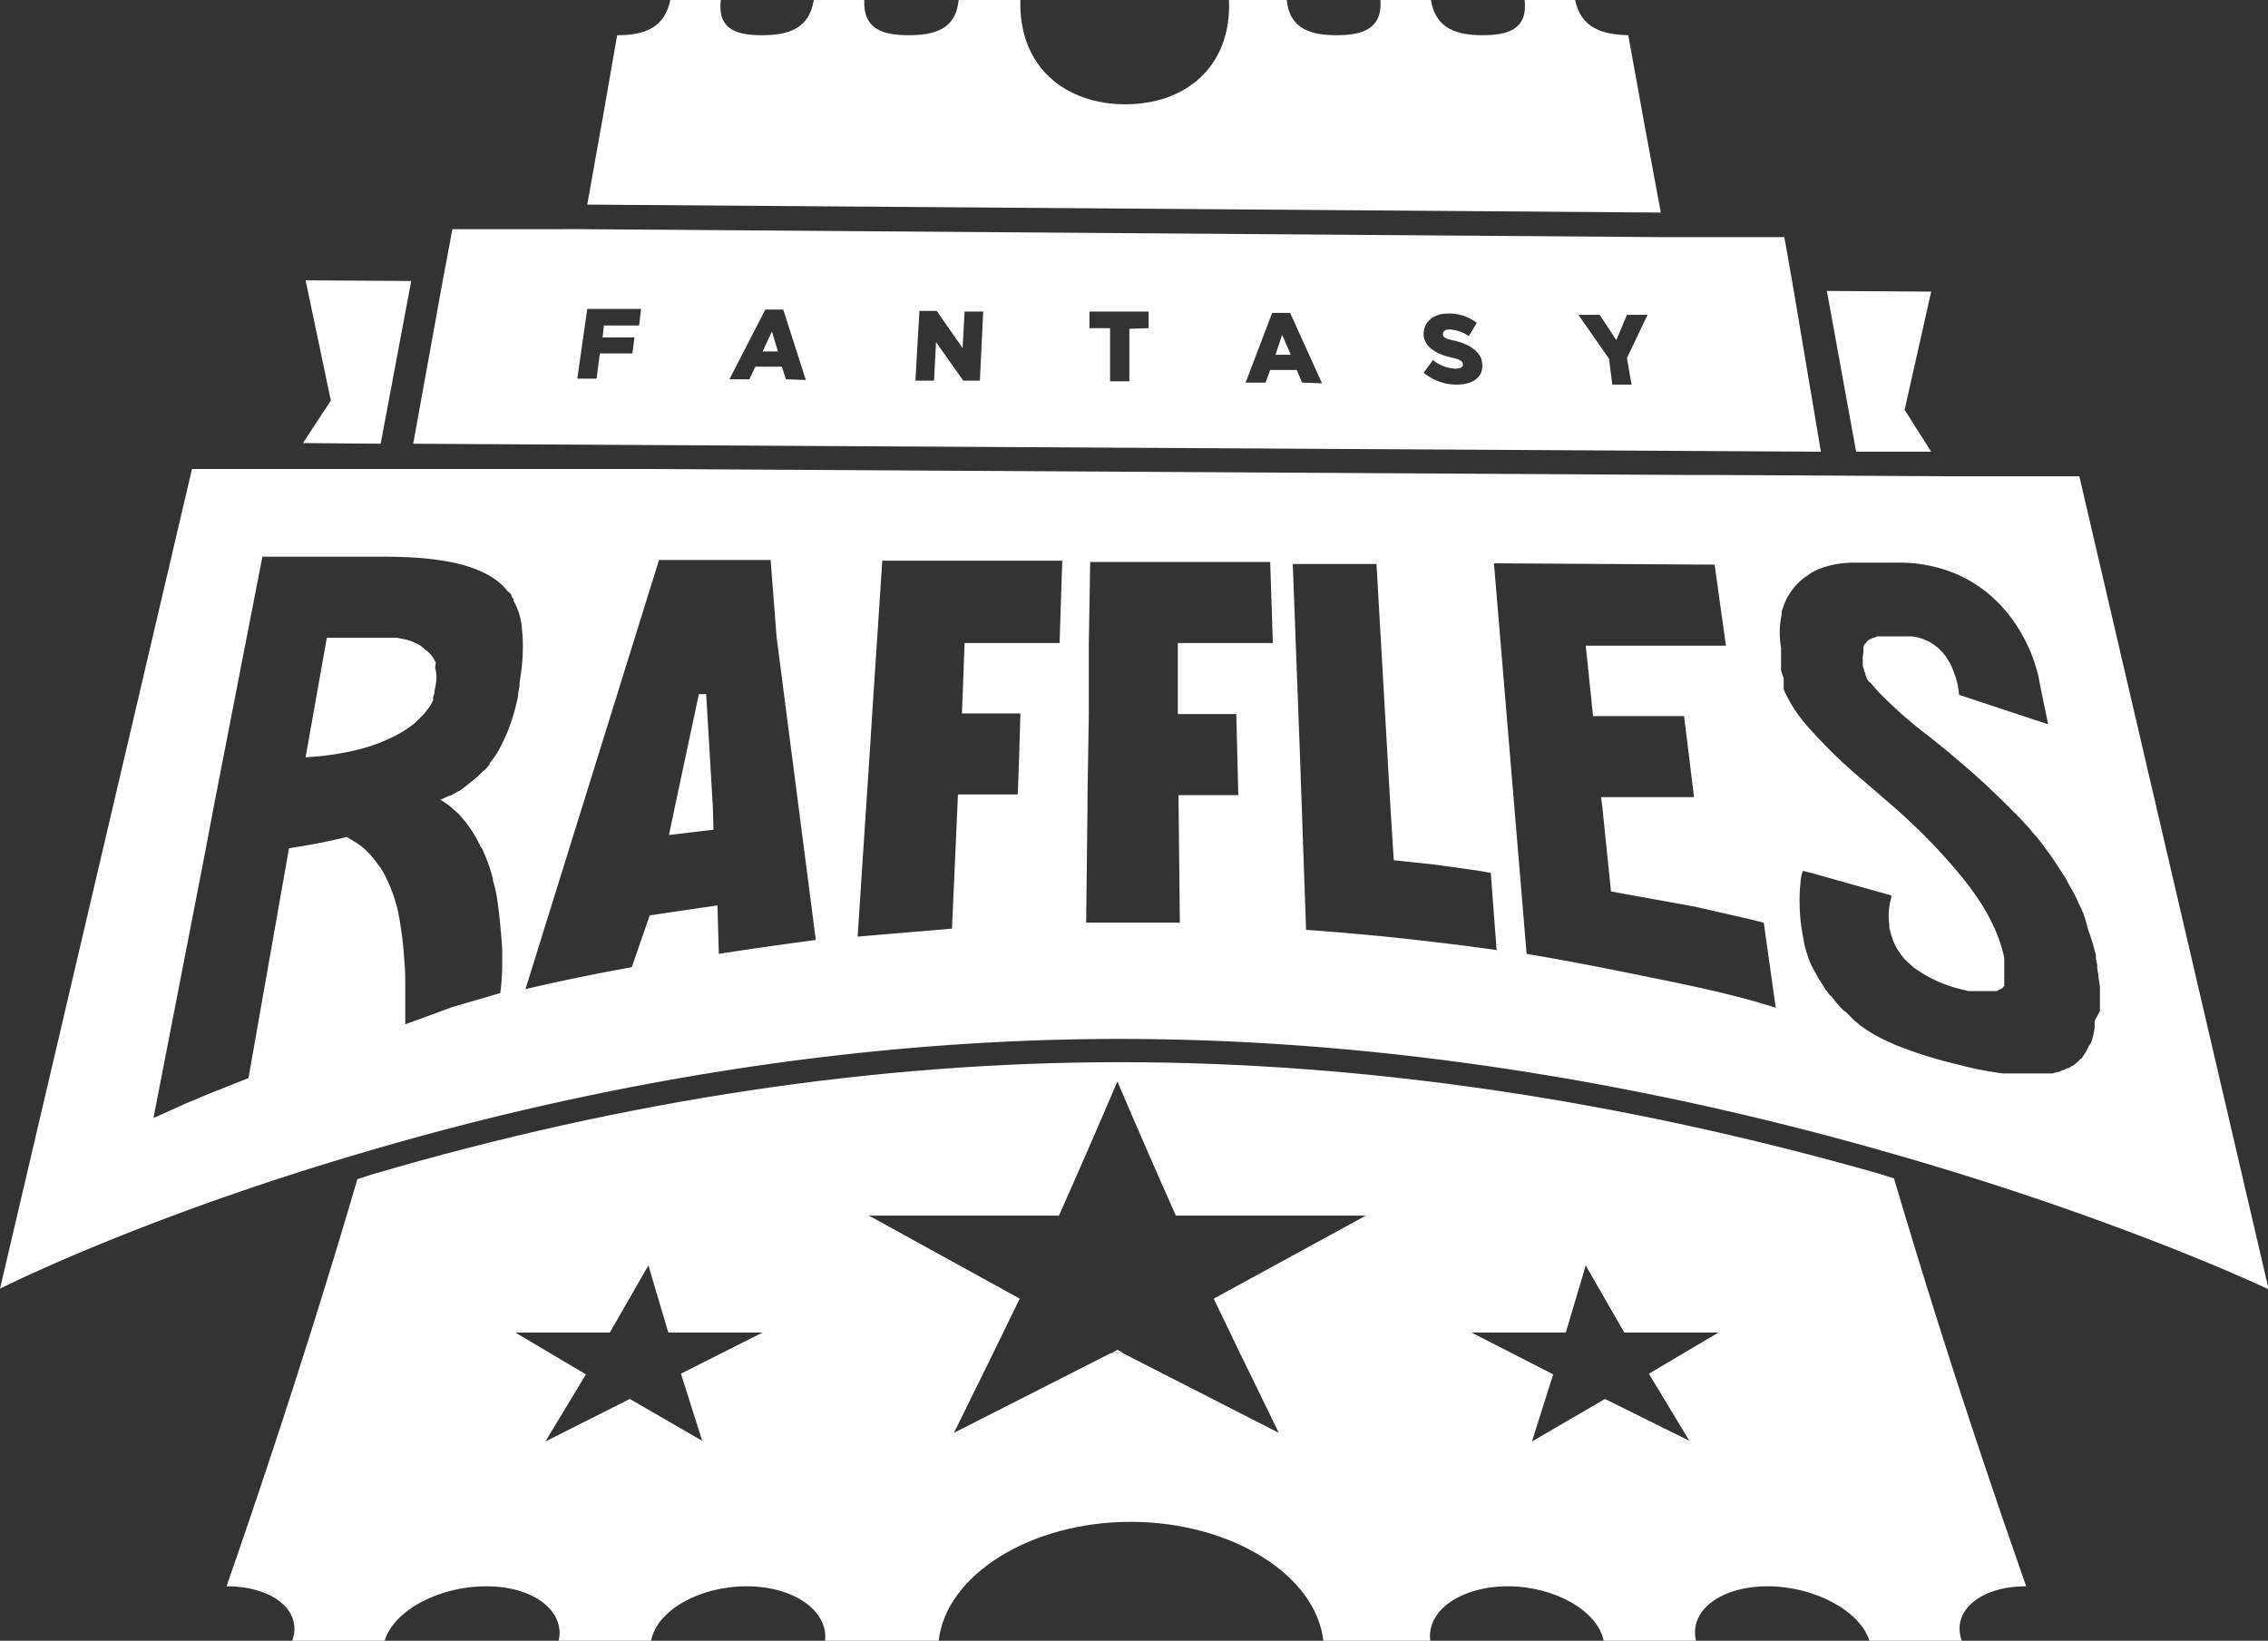 <svg xmlns="http://www.w3.org/2000/svg" width="341.4" height="247" viewBox="0 0 341.4 247">
  <rect x="0" y="0" width="341.4" height="247" fill="#333333" stroke="none"/>
  <title>fantasy-raffles-logo-inverted</title>
  <g id="Layer_2" data-name="Layer 2">
    <g id="Layer_1-2" data-name="Layer 1">
      <g>
        <path d="M282.9,176.7c-39.3-11.2-77.7-16.8-114.3-16.8S94.1,165.6,56,176.8l-2.2.7q-3.1,10.6-6.4,21.1-6.3,20.1-13.3,40.2c7,0,11.5,3.7,9.9,8.2H57.9c1.4-4.6,8.2-8.2,15.3-8.2s11.9,3.7,10.9,8.2H98c.9-4.6,7.3-8.2,14.4-8.2s12.3,3.7,11.8,8.2h17.1c1.1-9.9,13.8-17.9,28.9-17.9s27.9,8,29,17.9h16.1c-.6-4.6,4.7-8.2,11.7-8.2s13.5,3.7,14.4,8.2h13.9c-1.1-4.6,3.8-8.2,10.8-8.2s13.9,3.7,15.3,8.2h13.9c-1.6-4.5,2.8-8.2,9.7-8.2Q298,218.9,291.7,199q-3.4-10.8-6.6-21.6ZM111.2,202.4l-8.7,4.4,3.2,10.1-10.9-6.3L82.1,217l6.1-10.1-10.3-6.1-.3-.2H91.8l5.8-10.1,3,10.1h14.2Zm71.5-6.9,3.9,8.1,5.9,12.1-23.5-12h-1.8l-23.6,12,6-12.2,3.9-8L130.8,183h28.6q4.5-10.1,8.8-20.2,4.3,10.1,8.8,20.2h28.6Zm74.8,5.8-9.3,5.5,6.1,10.1-12.7-6.3L230.6,217l3.2-10.1-8-4.1-4.3-2.2h14.2l3-10.1,5.8,10.1h14.2Z" fill="#fff"/>
        <path d="M167.3,203.7h1.8l-.9-.5Z" fill="#fff"/>
        <polygon points="253.5 71.4 96.9 70.6 253.5 71.4 253.5 71.4" fill="#fff"/>
        <path d="M76.5,89.4h0Z" fill="#fff"/>
        <path d="M245.1,5.3c-3.8-.1-7.1-1-8-5.3h-7.6c.5,4.4-2.5,5.3-6.3,5.3s-7.1-.9-7.8-5.3h-7.6c.3,4.4-2.8,5.3-6.6,5.3s-7.1-.9-7.5-5.3H185c.4,10.1-6.6,15.7-15.6,15.7S153.3,10.1,153.6,0h-9.3c-.4,4.4-3.6,5.3-7.5,5.3s-6.9-.9-6.7-5.3h-7.6c-.7,4.4-3.9,5.3-7.8,5.3S108,4.4,108.5,0h-7.6c-.9,4.4-4.2,5.3-8,5.3q-2.2,12.7-4.5,25.5L250,32Q247.5,18.7,245.1,5.3Z" fill="#fff"/>
        <polygon points="193 50.4 192 53.4 194.3 53.4 193 50.4" fill="#fff"/>
        <polygon points="116.2 49.9 114.8 52.9 117.1 52.9 116.2 49.9" fill="#fff"/>
        <polygon points="66.6 70.4 66.1 70.4 56.6 70.4 56.6 70.4 66.6 70.4" fill="#fff"/>
        <g>
          <polygon points="106.3 104.5 105.2 104.5 101.6 121.4 100.7 125.7 107.4 124.9 107.3 121.4 106.3 104.5" fill="#fff"/>
          <path d="M65.6,99.8a5,5,0,0,0-.7-1.2l-.5-.5-1.1-.9a8.5,8.5,0,0,0-2.1-.9L59.7,96H49.2l-3.2,18a41.9,41.9,0,0,0,8.1-1.2,26.5,26.5,0,0,0,5.9-2.3l1-.6.3-.2.7-.5.5-.4.2-.2.9-.9.2-.2.4-.5.3-.4.3-.4.4-.8V105l.2-.7V104a9,9,0,0,0,.2-1,7.5,7.5,0,0,0,.1-.9,5.9,5.9,0,0,0-.2-1.6Z" fill="#fff"/>
          <path d="M313,71.7H293l-35-.2h-4.5L96.9,70.6h-68L0,194s21.1-10.7,55-20.6c29.8-8.8,69.6-17,113.6-17s84.5,8.2,115.3,17c35.2,10,57.6,20.7,57.6,20.7ZM78.4,101.5l-.2,1.4v.4l-.2,1.1v.3a30.8,30.8,0,0,1-1.7,5.7l-.6,1.3-.3.6-.3.6-.5.8-.2.3-.7.9v.2l-.8.9h-.1l-.9.9h0l-2.1,1.7-.7.5h-.1l-1.2.7h-.2l-1.3.6,1.1.7,1.4,1.2a17.8,17.8,0,0,1,3.6,5.3h.1l.7,1.6h0a31.6,31.6,0,0,1,1,3.1h0v.2h0l.4,1.5.2,1.1c.1.7.2,1.4.3,2.2s.3,2.9.4,4.2.1,1.4.1,2,0,1.3,0,1.9-.1,2.9-.3,4.1l-7.2,2.1L61,154.2c0-.3,0-.6,0-.9h0c0-.2,0-.4,0-.6s0-.3,0-.4h0v-.2c0-.7,0-1.5,0-2.3s0-1.2,0-1.8,0-1.9-.1-3-.2-2.8-.4-4.2-.3-2.1-.5-3.2a23.1,23.1,0,0,0-2.1-5.9l-.5-.9-1.2-1.6a12.1,12.1,0,0,0-2.2-2.1l-1.8-1.1c-3.2.8-6.2,1.3-8.7,1.7l-6.1,34.6-5.8,2.3-3.6,1.5-3.3,1.5-1.6.7h0l7.7-39.6,1.4-7.4,4.3-22.1,3-15.4H57.1c6.3,0,14.8.4,18.8,4.6l.6.7h.1l.4.5v.2l.3.4v.2l.3.6a10.2,10.2,0,0,1,.9,3A27.8,27.8,0,0,1,78.4,101.5Zm29.8,42-.2-7.2-10.2,1.5-2.7,7.8q-8.3,1.5-16,3.3L99.2,84.3h16.8l.9,11.6,5.9,45.6C117.6,142.2,113.3,142.8,108.2,143.6Zm51.3-46.7H145.2l-.4,10.6h8.8l-.2,6.9-.2,5.3h-9l-.9,20.2-10.7.9-3.5.3,1.4-21.4.4-5.9.4-6.4.7-10.6.8-12.1v-.2h27.1Zm17.8,10.7h8.8l.3,12.2h-9l.2,19.2H163.5l.2-17.5v-1.7l.2-12.2V96.8l.2-12v-.2h27.1l.4,12.2H177.3ZM225.2,143l-6-.8h-.1l-3.3-.4q-9.2-1.1-18.9-1.8h-.3l-.9-25.8-1.1-29.3h12.6l2.1,36.6.5,8,5.7.6,3.7.5,3.5.5,1.7.3.9,11.8ZM265,151c-3.7-1.1-8.9-2.3-14.3-3.4s-13.6-2.8-20.9-4l-2.6-31.1-2.3-27.5v-.2h0l33.2.2,1.7,12.2H238.7l1.1,10.6h13.7l1.5,12.2h-14l.2,1.5,1.3,12.7,12.7,2.3,8.3,1.9,2,.5,1.8,12.8Zm50.3,2.7v1a12.4,12.4,0,0,1-.4,1.9h0l-.3.7h-.1a8.4,8.4,0,0,1-.8,1.5h0l-.4.6h-.1l-.5.5h0l-.6.5h-.1l-.6.4h-.2l-.6.3h-.1l-.7.3h-.2l-.6.2h-7.5a50,50,0,0,1-6.6-1.3,67.5,67.5,0,0,1-9.6-3l-1.3-.6a21.7,21.7,0,0,1-3.8-2.2l-1.1-.9-.7-.7-.7-.7h-.1l-.6-.6h0l-.7-.8h0l-.2-.3h0l-.5-.6h-.1l-.5-.7h0l-.2-.2-.4-.7h0l-.6-.9h0l-.5-.9-.6-1.1a17.9,17.9,0,0,1-1.1-3.3l-.2-1.1a28.1,28.1,0,0,1-.3-8.8,4.5,4.5,0,0,1,.3-1.1l1.2.3,12.1,3.4h0v.3a9.4,9.4,0,0,0-.3,1.4,9.8,9.8,0,0,0-.1,1.7,9.3,9.3,0,0,0,.1,1v.5l.3,1.1a9.4,9.4,0,0,0,1.3,2.7l.6.8,1.4,1.3a20,20,0,0,0,7.1,3.3l1.2.3h4.3l.3-.2h.1l.3-.2h.1l.3-.4h0v-1.5h0c0-.2,0-.4,0-.6v-2.1h0c-.8-3.9-2.9-7.9-6.4-12.2a86.2,86.2,0,0,0-8.1-8.6l-1.3-1.2-5.2-4.5h0a77.3,77.3,0,0,1-9-8.8,21.4,21.4,0,0,1-3.2-5.1v-1.7l-.2-.5h0l-.2-.7h0V97.5a14,14,0,0,1-.2-2.2,12.7,12.7,0,0,1,.3-2.8V92l.4-1.1a9.2,9.2,0,0,1,3.1-4l1-.7a10.9,10.9,0,0,1,2.5-1,15.4,15.4,0,0,1,4-.5h6.6a22.1,22.1,0,0,1,7.9,1.4c8.2,3.1,12.1,10.8,13.2,16l.3,1.6,1.1,5.3h-.1l-9.7-3.2-3.6-1.2a12.3,12.3,0,0,0-.5-2.6l-.4-1.1a9.2,9.2,0,0,0-1.6-2.7l-.7-.7-.8-.6a7.3,7.3,0,0,0-3.2-1.1h-5.1l-.5.2h-.1l-.4.2h-.1l-.4.3h0l-.3.4h-.1l-.2.5h0v.8a5.7,5.7,0,0,0-.1.7,3.2,3.2,0,0,0,0,.4h0v1l.2.5v.2l.2.4v.2l.2.4v.2l.4.5h.1l.6.7h0l.6.7h0a67.5,67.5,0,0,0,7.2,6.4l1.4,1.1,2.1,1.7,3.5,3,2.1,1.9,2.6,2.5,1.1,1.1.2.2,1,1,.3.3.9,1,.3.3.8,1,.3.3.8,1,.2.3q1.3,1.7,2.4,3.4l.2.3.5.8.4.6.4.8.4.7.4.7.4.8.3.7.4.8.3.7.3.9.2.7.3,1.1.2.5.5,1.6.4,1.5v.5l.2,1v.5l.2,1.2v.2l.2,1.3v1.6c0,.4,0,.7,0,1h0c0,.4,0,.7,0,1.1Z" fill="#fff"/>
        </g>
        <g>
          <polygon points="61.9 42.3 46 42.2 49.8 60.3 45.6 66.7 57.3 66.8 61.9 42.3" fill="#fff"/>
          <polygon points="286.7 61.7 290.7 43.9 275 43.8 279.4 68 290.7 68 286.7 61.7" fill="#fff"/>
          <path d="M270,43.7l-1.4-8h-18l-163-1.2H68.1l-1.5,8L62.2,66.8,274.1,68ZM96.2,49H90.9l-.2,1.8h4.8l-.3,2.4H90.3l-.5,3.8H86.9l1.5-10.5h8.1Zm22.1,8.1-.6-1.9h-4l-.9,1.9h-3l5.4-10.5h2.7l3.4,10.6Zm29.2.2h-2.5l-4.1-5.8-.3,5.8h-2.8l.6-10.5h2.6l3.9,5.6.3-5.5h2.8ZM170,49.5v7.9h-2.9V49.4h-3.1V46.9h8.9v2.5Zm26,8.1-.8-1.9h-4l-.7,1.9h-3l4-10.5h2.7l4.8,10.6Zm23.3.3a7.7,7.7,0,0,1-5-1.8l1.4-1.9a5.7,5.7,0,0,0,3.4,1.3c.8,0,1.2-.3,1.1-.7h0c0-.4-.4-.7-1.8-1s-3.9-1.2-4.1-3.3h0c-.1-1.9,1.3-3.3,3.7-3.3a6.8,6.8,0,0,1,4.3,1.4l-1.2,2a5.5,5.5,0,0,0-2.9-1c-.7,0-1,.3-1,.7h0c0,.5.4.7,1.8,1s3.9,1.3,4.1,3.3h0C223.4,56.6,221.9,57.9,219.3,57.9Zm26.3,0h-2.9l-.5-3.9-4.6-6.6h3.2l2.5,3.8,1.6-3.8h3.1l-3.1,6.5Z" fill="#fff"/>
        </g>
      </g>
    </g>
  </g>
</svg>
